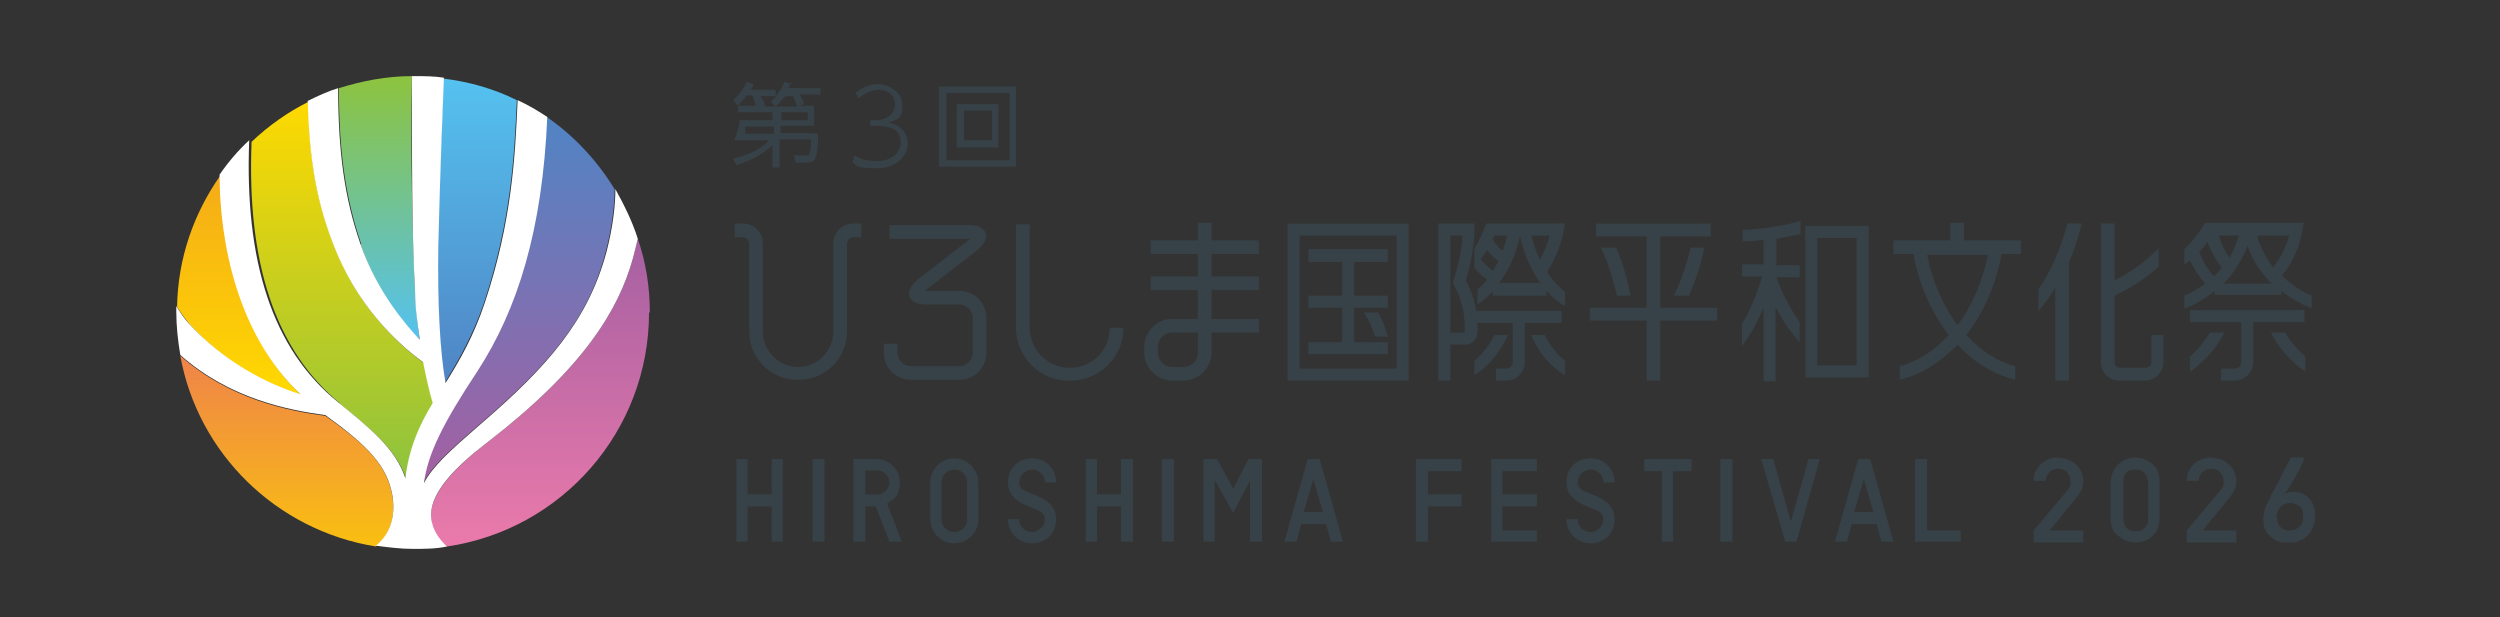 <?xml version="1.0" encoding="UTF-8"?>
<svg id="_レイヤー_1" xmlns="http://www.w3.org/2000/svg" version="1.1" xmlns:xlink="http://www.w3.org/1999/xlink" viewBox="0 0 312 77">
  <rect x="0" y="0" width="312" height="77" fill="#333333" stroke="none"/>
  <!-- Generator: Adobe Illustrator 29.1.0, SVG Export Plug-In . SVG Version: 2.1.0 Build 142)  -->
  <defs>
    <style>
      .st0 {
        fill: url(#_名称未設定グラデーション_5);
      }

      .st1 {
        fill: url(#_名称未設定グラデーション_6);
      }

      .st2 {
        fill: #fff;
      }

      .st3 {
        fill: url(#_名称未設定グラデーション_2);
      }

      .st4 {
        fill: #374248;
      }

      .st5 {
        fill: url(#_名称未設定グラデーション);
      }

      .st6 {
        fill: url(#_名称未設定グラデーション_4);
      }

      .st7 {
        fill: url(#_名称未設定グラデーション_3);
      }

      .st8 {
        fill: url(#_名称未設定グラデーション_7);
      }
    </style>
    <linearGradient id="_名称未設定グラデーション" data-name="名称未設定グラデーション" x1="59.5" y1="29.5" x2="59.5" y2="67.6" gradientTransform="translate(0 77.3) scale(1 -1)" gradientUnits="userSpaceOnUse">
      <stop offset="0" stop-color="#5084c4"/>
      <stop offset="1" stop-color="#54c2f0"/>
    </linearGradient>
    <linearGradient id="_名称未設定グラデーション_2" data-name="名称未設定グラデーション 2" x1="64.7" y1="17" x2="64.7" y2="62.7" gradientTransform="translate(0 77.3) scale(1 -1)" gradientUnits="userSpaceOnUse">
      <stop offset="0" stop-color="#a560a2"/>
      <stop offset="1" stop-color="#5084c4"/>
    </linearGradient>
    <linearGradient id="_名称未設定グラデーション_3" data-name="名称未設定グラデーション 3" x1="29.8" y1="28" x2="29.8" y2="55.4" gradientTransform="translate(0 77.3) scale(1 -1)" gradientUnits="userSpaceOnUse">
      <stop offset="0" stop-color="#ffd900"/>
      <stop offset="1" stop-color="#f5ab18"/>
    </linearGradient>
    <linearGradient id="_名称未設定グラデーション_4" data-name="名称未設定グラデーション 4" x1="47.3" y1="34.9" x2="47.3" y2="67.8" gradientTransform="translate(0 77.3) scale(1 -1)" gradientUnits="userSpaceOnUse">
      <stop offset="0" stop-color="#54c2f0"/>
      <stop offset="1" stop-color="#8dc33e"/>
    </linearGradient>
    <linearGradient id="_名称未設定グラデーション_5" data-name="名称未設定グラデーション 5" x1="67.4" y1="9.1" x2="67.4" y2="47.5" gradientTransform="translate(0 77.3) scale(1 -1)" gradientUnits="userSpaceOnUse">
      <stop offset="0" stop-color="#eb7aab"/>
      <stop offset="1" stop-color="#a560a2"/>
    </linearGradient>
    <linearGradient id="_名称未設定グラデーション_6" data-name="名称未設定グラデーション 6" x1="35.8" y1="9.2" x2="35.8" y2="32.9" gradientTransform="translate(0 77.3) scale(1 -1)" gradientUnits="userSpaceOnUse">
      <stop offset="0" stop-color="#f9bf11"/>
      <stop offset="1" stop-color="#ef834a"/>
    </linearGradient>
    <linearGradient id="_名称未設定グラデーション_7" data-name="名称未設定グラデーション 7" x1="42.7" y1="17.6" x2="42.7" y2="64.7" gradientTransform="translate(0 77.3) scale(1 -1)" gradientUnits="userSpaceOnUse">
      <stop offset="0" stop-color="#8dc33e"/>
      <stop offset="1" stop-color="#ffd900"/>
    </linearGradient>
  </defs>
  <g>
    <path class="st5" d="M55.5,47.8c1.7-2.8,3.5-5.9,4.9-10,3.4-10.3,3.8-18.4,4.1-25.3-2.8-1.4-5.9-2.3-9.2-2.7,0,2.3-.5,12.6-.7,21,0,7.2.2,13.2.9,17.1h0Z"/>
    <path class="st3" d="M52.8,60.3c1.1-2.1,3.2-4,7-7.3,8.4-7.2,13.6-13,15.8-21.6.8-3.1,1.1-5.8,1.1-7.8-2.2-3.6-5.1-6.7-8.6-9.1-.6,14.1-3.7,23.9-8.7,31.7-4.2,6.5-6.1,10.3-6.7,14h.1Z"/>
    <path class="st7" d="M37.6,49.3c-7.9-7.5-10-19.2-10.1-27.4-3.3,4.7-5.3,10.3-5.4,16.4.5.8,1,1.5,1.6,2.2,4.3,4.8,9.7,7.5,13.9,8.8Z"/>
    <path class="st6" d="M45,30.5c2,6,5.6,10.2,7.4,11.9-.3-1.9-.5-4-.6-6-.3-7-.6-16.9-.4-26.9-3.2,0-6.2.6-9.1,1.5,0,7.8.8,13.7,2.8,19.5h-.1Z"/>
    <path class="st0" d="M81.1,39c0-3.2-.5-6.3-1.5-9.2-.2.7-.4,1.5-.6,2.4-1.8,6.5-6.2,13.8-18.3,23.1-3.8,2.9-6.9,6.2-6.9,8.9s1,3.1,2,4c14.3-2.1,25.2-14.4,25.2-29.2h0Z"/>
    <path class="st1" d="M49,62.1c-.6-3.9-3-6.4-8.4-10.2-4.5-.6-11.9-2-18.1-7.5,2.2,12.2,12,21.8,24.4,23.8.9-.7,2.6-2.5,2.1-6.1Z"/>
    <path class="st8" d="M42.3,50.3c4.2,3.4,7.2,5.9,8.4,9.5.3-3.8,1.7-6.6,3.4-9.4-.4-1.4-.8-3.1-1.2-5.1-2.2-1.6-7.6-6-10.8-13.7-2.5-6-3.5-11.5-3.6-18.9-2.6,1.3-5,3-7.1,5-.6,15,2.9,26,11.1,32.7h-.2Z"/>
    <path class="st2" d="M53.8,64.2c0-2.8,3.1-6,6.9-8.9,12.1-9.3,16.5-16.6,18.3-23.1.2-.8.4-1.6.6-2.4-.7-2.2-1.7-4.2-2.8-6.2,0,2-.3,4.7-1.1,7.8-2.3,8.6-7.4,14.4-15.8,21.6-3.8,3.3-5.9,5.2-7,7.3.5-3.7,2.4-7.5,6.7-14,5-7.7,8.1-17.6,8.7-31.7-1.2-.8-2.4-1.5-3.7-2.1-.3,6.9-.7,15.1-4.1,25.3-1.4,4.2-3.2,7.3-4.9,10-.7-4-1-9.9-.9-17.1.2-8.4.6-18.7.7-21-1.2-.2-2.5-.2-3.7-.2s-.2,0-.3,0c0,10,0,19.9.4,26.9,0,2,.3,4,.6,6-1.7-1.8-5.3-5.9-7.4-11.9-2-5.7-2.8-11.6-2.8-19.5-1.3.4-2.6,1-3.8,1.6.2,7.4,1.1,12.9,3.6,18.9,3.2,7.7,8.6,12.1,10.8,13.7.4,2,.8,3.8,1.2,5.1-1.7,2.8-3,5.7-3.4,9.4-1.2-3.6-4.2-6.1-8.4-9.5-8.2-6.6-11.7-17.6-11.1-32.7-1.4,1.3-2.6,2.7-3.7,4.3,0,8.3,2.2,20,10.1,27.4-4.2-1.3-9.6-4.1-13.9-8.8-.6-.6-1.1-1.4-1.6-2.2v.7c0,1.8.2,3.6.5,5.4,6.2,5.5,13.6,6.9,18.1,7.5,5.4,3.9,7.8,6.4,8.4,10.2.5,3.6-1.2,5.4-2.1,6.1,1.5.2,3.1.4,4.6.4s2.9,0,4.3-.3c-1-.9-2-2.2-2-4h0Z"/>
  </g>
  <g>
    <g>
      <g>
        <path class="st4" d="M253.8,67.7h6.2v-1.5h-4.2l3.5-4.3c.4-.5.7-1.1.7-1.8s-.3-1.6-.9-2.1c-.6-.6-1.3-.8-2.3-.9-.8,0-1.5.3-2.1.8-.6.6-.9,1.3-.9,2.1h1.5c0-.5.2-.8.5-1.1s.6-.4,1.1-.4.9.2,1.1.5c.3.3.4.6.4,1v.5c0,.2-.2.4-.3.6l-4.3,5.1v1.4h0Z"/>
        <path class="st4" d="M263.4,60.1v4.6c0,1,.3,1.7,1,2.2.6.5,1.3.8,2.1.8s1.6-.3,2.1-.8c.6-.5.9-1.3.9-2.2v-4.6c0-1-.3-1.7-.9-2.2s-1.3-.8-2.1-.8-1.5.3-2.1.8-.9,1.3-1,2.2ZM266.5,66.3c-1,0-1.5-.6-1.5-1.6v-4.5c0-1.1.5-1.6,1.5-1.6s1.5.6,1.6,1.6v4.5c0,1.1-.6,1.6-1.6,1.6Z"/>
        <path class="st4" d="M272.9,67.7h6.2v-1.5h-4.2l3.5-4.3c.4-.5.7-1.1.7-1.8s-.3-1.6-.9-2.1c-.6-.6-1.3-.8-2.3-.9-.8,0-1.5.3-2.1.8-.6.6-.9,1.3-.9,2.1h1.5c0-.5.2-.8.5-1.1s.6-.4,1.1-.4.9.2,1.1.5c.3.3.4.6.4,1v.5c0,.2-.2.4-.3.6l-4.3,5.1v1.4h0Z"/>
        <path class="st4" d="M285.9,57.1c-.5,1-1,1.8-1.3,2.5-.1.3-.3.6-.5,1-.2.3-.3.6-.5.9-.1.2-.2.4-.3.6h0c-.1.3-.1.4-.2.4-.5,1-.7,1.7-.6,2.8s0,.5.2.7c0,.2.2.5.4.7.2.2.4.4.7.6.3.2.6.3.9.4.4,0,.8,0,1.2,0,.4,0,.8,0,1.2-.3.3,0,.6-.3.8-.5.2-.2.4-.4.5-.6.1-.2.2-.4.3-.6,0-.2.1-.4.2-.5v-1.1c0-1.1-.6-2.1-1.6-2.5-.7-.3-1.5-.3-2.1,0h0c0-.2.2-.3.3-.5.1-.2.2-.4.4-.6.1-.2.3-.5.4-.7s.3-.5.4-.8l.2-.3c0,0,.2-.3.2-.4.1-.2.2-.4.3-.6,0,0,.1-.2.1-.3h0v-.3h-1.8.2ZM284.1,64.7c0-.5.1-.9.4-1.3.5-.7,1.5-.8,2.2-.4s.6.6.7,1,0,.3,0,.5c0,.3,0,.5-.1.8s0,0,0,0c0,0-.1.2-.2.3,0,0-.2.2-.3.3-.1,0-.3.2-.4.2-.9.3-2,0-2.2-1.1v-.4h-.1Z"/>
      </g>
      <g>
        <path class="st4" d="M201.6,30.9h-1.8c.9,1.9,1.5,3.9,2,6h1.7c-.4-2.1-1-4.1-1.8-6"/>
        <path class="st4" d="M210.8,36.9c.8-1.9,1.5-3.9,1.9-6h-1.7c-.5,2.1-1.2,4.2-2.1,6h1.9Z"/>
        <polygon class="st4" points="214.3 38.4 207.2 38.4 207.2 29.5 213.5 29.5 213.5 27.9 199.2 27.9 199.2 29.5 205.5 29.5 205.5 38.4 198.4 38.4 198.4 40 205.5 40 205.5 47.5 207.2 47.5 207.2 40 214.3 40 214.3 38.4"/>
        <path class="st4" d="M171.6,42h1.6c-.3-1.1-.7-2.1-1.2-3h-1.8c.6.9,1.1,1.9,1.4,3"/>
        <path class="st4" d="M160.7,47.5h15.1v-19.6h-15.1v19.6ZM174.3,46h-12.1v-16.6h12.1v16.6Z"/>
        <polygon class="st4" points="173.2 42.7 169 42.7 169 38.4 173.2 38.4 173.2 36.9 169 36.9 169 32.7 173.2 32.7 173.2 31.1 163.3 31.1 163.3 32.7 167.5 32.7 167.5 36.9 163.3 36.9 163.3 38.4 167.5 38.4 167.5 42.7 163.3 42.7 163.3 44.2 173.2 44.2 173.2 42.7"/>
        <path class="st4" d="M225.3,47.1h7.9v-18.9h-7.9v18.9ZM231.7,45.6h-4.9v-15.9h4.9v15.9Z"/>
        <path class="st4" d="M217.4,30.1c.9,0,1.8,0,2.7-.2v3.1h-2.7v1.5h2.5c-.6,2.1-1.4,4.1-2.5,5.9v2.8c1.1-1.5,2-3.1,2.7-4.9v9.3h1.5v-9.3c.8,1.6,1.8,3.1,3,4.4v-2.5c-1.2-1.7-2.2-3.6-2.9-5.6h2.9v-1.5h-2.9v-3.3c1-.2,2-.4,3-.6v-1.6c-2.3.6-4.7,1-7.2,1.1v1.5h-.1Z"/>
        <path class="st4" d="M252.2,31.7v-1.7h-7.1v-2.2h-1.7v2.2h-7.1v1.7h2.5c.7,3.9,2.3,7.4,4.4,10.1-1.7,1.9-3.8,3.3-6.1,3.9v1.7c2.7-.7,5.1-2.2,7.2-4.4,2,2.2,4.5,3.7,7.2,4.4v-1.7c-2.3-.6-4.4-2-6.1-3.9,2.1-2.7,3.7-6.2,4.4-10.1h2.5,0ZM244.3,40.6c-1.8-2.4-3.1-5.4-3.8-8.8h7.6c-.7,3.4-2,6.4-3.8,8.8"/>
        <path class="st4" d="M268.5,41.8v3.4c0,.4-.3.7-.7.7h-3.2c-.4,0-.7-.3-.7-.7v-8.3c2.1-1,3.9-2.2,5.5-3.6v-2.3c-1.5,1.5-3.3,2.9-5.5,4v-7.1h-1.7v17.3c0,1.3,1,2.3,2.3,2.3h3.2c1.3,0,2.3-1.1,2.3-2.3v-3.4h-1.7.2Z"/>
        <path class="st4" d="M258,27.9c-.8,3.1-2,5.9-3.6,8.2v2.7c.8-.9,1.5-1.9,2.1-2.9v11.6h1.7v-14.8c.7-1.5,1.2-3.2,1.6-4.8h-1.8Z"/>
        <path class="st4" d="M186.5,41.8c-.6,1.3-1.5,2.4-2.5,3.2v1.8c1.8-1.1,3.2-2.8,4.2-5h-1.7Z"/>
        <path class="st4" d="M192.8,41.8h-1.7c.9,2.2,2.4,4,4.2,5v-1.8c-1-.8-1.9-1.9-2.5-3.2"/>
        <path class="st4" d="M194.9,40.3v-1.5h-10.6v1.5h4.5v4.9c0,.4-.3.8-.8.8h-1.3v1.5h1.3c1.2,0,2.3-1,2.3-2.3v-4.9h4.6Z"/>
        <path class="st4" d="M193.1,33.9c1.1-1.7,1.9-3.8,2.2-6h-9.8c-.4,1.1-.9,2.2-1.5,3.1v2.4h0c.5.6,1,1.1,1.6,1.5-.4.5-.8.9-1.2,1.2v1.9c.7-.5,1.3-1,1.9-1.6v.5h6.7v-.6c.7.8,1.5,1.4,2.3,1.9v-1.8c-.8-.6-1.6-1.5-2.2-2.4M193.4,29.4c-.3,1.1-.7,2.1-1.2,3-.5-.9-.8-2-1.1-3h2.3ZM186.5,29.4h1.6c-.2.7-.3,1.3-.6,1.9-.5-.4-.9-.9-1.2-1.4,0-.2.2-.3.2-.5M184.8,32.3c.3-.4.5-.7.8-1.1.4.5.9,1,1.4,1.4-.2.4-.4.8-.7,1.2-.5-.4-1-.9-1.5-1.4M187.1,35.3c1.2-1.6,2.1-3.6,2.6-5.8.5,2.2,1.4,4.2,2.5,5.8h-5.1Z"/>
        <path class="st4" d="M182.9,35.1c.6-1.8,1-4.2,1.1-5.7h0v-1.5h-4.5v19.6h1.5v-4.5h1.9c.5,0,.8-.2,1-.4.5-.5.5-1.2.5-1.8,0-2.7-.9-4.7-1.4-5.7M182.8,41.5h-1.8v-12.1h1.5c0,1.5-.5,3.9-1.1,5.5v.3c-.1,0,0,.3,0,.3.4.7,1.4,2.6,1.4,5.3s0,.6,0,.7"/>
        <path class="st4" d="M273.3,40.2h6.4v5c0,.4-.3.8-.8.8h-1.7v1.5h1.7c1.2,0,2.3-1,2.3-2.3v-5h6.4v-1.5h-14.3v1.5Z"/>
        <path class="st4" d="M275.8,41.5c-.7,1.1-1.5,2.2-2.5,3v1.9c1.8-1.3,3.3-2.9,4.3-4.9h-1.8Z"/>
        <path class="st4" d="M285.1,41.5h-1.7c1,2,2.5,3.6,4.3,4.9v-1.9c-1-.9-1.9-1.9-2.5-3"/>
        <path class="st4" d="M284.7,34.5c1.6-1.9,2.5-4.2,2.8-6.7h-12.3c-.7,1.2-1.6,2.4-2.6,3.3v1.9c.2-.2.5-.3.7-.5.5,1,1.1,2,1.9,2.9-.8.6-1.6,1.1-2.6,1.5v1.6c1.4-.5,2.7-1.3,3.8-2.2v.5h8.3v-.5c1.1.9,2.4,1.6,3.8,2.2v-1.6c-1.4-.6-2.6-1.4-3.7-2.5M285.7,29.4c-.4,1.4-1.1,2.8-2,4-.9-1.2-1.6-2.5-2-4h4.1-.1ZM278.2,32.1c-.6-.8-1-1.7-1.3-2.7h2.5c-.3.9-.6,1.8-1.1,2.7M274.4,31.5c.4-.4.8-.9,1.1-1.3.4,1.1,1,2.2,1.8,3.2-.3.4-.7.8-1,1.1-.8-.9-1.4-1.9-1.8-3M277.5,35.4c1.3-1.3,2.3-3,3-4.7.6,1.8,1.7,3.4,3,4.7h-6Z"/>
        <g>
          <path class="st4" d="M147.7,47.5c1.9,0,3.5-1.6,3.5-3.5v-2.5h5.9v-1.7h-5.9v-3.6h5.9v-1.7h-5.9v-2.8h5.9v-1.7h-5.9v-2.2h-1.7v2.2h-5.9v1.7h5.9v2.8h-5.9v1.7h5.9v3.6h-3.2c-1.9,0-3.5,1.6-3.5,3.5v.7c0,1.9,1.6,3.5,3.5,3.5h1.4ZM146.3,45.8c-1,0-1.8-.8-1.8-1.8v-.7c0-1,.8-1.8,1.8-1.8h3.2v2.5c0,1-.8,1.8-1.8,1.8h-1.4Z"/>
          <path class="st4" d="M133.4,47.5c-3.7,0-6.6-3-6.6-6.6v-12.9h1.7v12.9c0,2.7,2.2,5,5,5s5-2.2,5-5h1.7c0,3.7-3,6.6-6.6,6.6h-.2Z"/>
          <path class="st4" d="M99.5,47.4c-3.3,0-6-2.7-6-6v-11c0-.4-.4-.8-.8-.8h-1v-1.7h1c1.4,0,2.5,1.1,2.5,2.5v11c0,2.4,2,4.4,4.4,4.4s4.4-2,4.4-4.4v-11c0-1.4,1.1-2.5,2.5-2.5h1v1.7h-1c-.4,0-.8.4-.8.8v11c0,3.3-2.7,6-6,6h-.2Z"/>
          <path class="st4" d="M119.7,47.4h-6c-1.9,0-3.4-1.5-3.4-3.4v-1.1h1.7v1.1c0,1,.8,1.7,1.7,1.7h6c1,0,1.7-.8,1.7-1.7v-4.3c0-1-.8-1.7-1.7-1.7h-4.2c-1.4,0-1.9-.6-2-1-.2-.5,0-1.2,1-2.1l6.6-5.1h-10.1v-1.7h10c1.4,0,1.9.6,2,1,.2.5,0,1.2-1,2.1l-6.6,5.1h4.3c1.9,0,3.4,1.5,3.4,3.4v4.3c0,1.9-1.5,3.4-3.4,3.4Z"/>
        </g>
      </g>
      <g>
        <polygon class="st4" points="224.2 67.6 222.8 67.6 219.8 57.3 221.3 57.3 223.5 65.1 225.7 57.3 227.1 57.3 224.2 67.6"/>
        <polygon class="st4" points="191.8 67.6 186.1 67.6 186.1 57.3 191.8 57.3 191.8 58.8 187.5 58.8 187.5 61.7 191.8 61.7 191.8 63.2 187.5 63.2 187.5 66.2 191.8 66.2 191.8 67.6"/>
        <path class="st4" d="M236.3,67.6h-1.5l-.6-2.2h-3.1l-.6,2.2h-1.5l2.9-10.3h1.5l2.9,10.3h0ZM231.5,63.9h2.3l-1.2-4.1-1.2,4.1h0Z"/>
        <polygon class="st4" points="178.2 67.6 176.7 67.6 176.7 57.3 182.4 57.3 182.4 58.8 178.2 58.8 178.2 61.7 182.4 61.7 182.4 63.2 178.2 63.2 178.2 67.6"/>
        <rect class="st4" x="214.7" y="57.3" width="1.5" height="10.3"/>
        <polygon class="st4" points="208.8 67.6 207.4 67.6 207.4 58.8 205.2 58.8 205.2 57.3 211.1 57.3 211.1 58.8 208.8 58.8 208.8 67.6"/>
        <polygon class="st4" points="244.7 67.6 239 67.6 239 57.3 240.5 57.3 240.5 66.2 244.7 66.2 244.7 67.6"/>
        <path class="st4" d="M198.5,67.8c-1.6,0-2.9-1.2-3-2.8v-.2h1.4v.2c.1.8.8,1.4,1.6,1.4s1.6-.7,1.6-1.6-.8-1.1-1.8-1.5c-1.2-.5-2.8-1.2-2.8-3.1s1.4-3,3-3,2.9,1.2,3,2.8v.2h-1.4v-.2c-.1-.8-.8-1.4-1.6-1.4s-1.6.7-1.6,1.6.8,1.1,1.8,1.5c1.2.5,2.8,1.2,2.8,3.1s-1.4,3-3,3"/>
      </g>
      <g>
        <path class="st4" d="M167.6,67.6h-1.5l-.6-2.2h-3.1l-.6,2.2h-1.5l2.9-10.3h1.5l2.9,10.3h0ZM162.8,63.9h2.3l-1.2-4.1-1.2,4.1h0Z"/>
        <polygon class="st4" points="97.7 67.6 96.3 67.6 96.3 63.2 93.3 63.2 93.3 67.6 91.9 67.6 91.9 57.3 93.3 57.3 93.3 61.7 96.3 61.7 96.3 57.3 97.7 57.3 97.7 67.6"/>
        <polygon class="st4" points="141.4 67.6 139.9 67.6 139.9 63.2 136.9 63.2 136.9 67.6 135.5 67.6 135.5 57.3 136.9 57.3 136.9 61.7 139.9 61.7 139.9 57.3 141.4 57.3 141.4 67.6"/>
        <rect class="st4" x="101.4" y="57.3" width="1.5" height="10.3"/>
        <rect class="st4" x="145" y="57.3" width="1.5" height="10.3"/>
        <path class="st4" d="M112.6,67.6h-1.6l-1.7-4.4h-1.3v4.4h-1.5v-10.3h2.9c1.6,0,2.9,1.3,2.9,2.9s-.6,2.1-1.6,2.6h0l1.8,4.7h0ZM108,61.7h1.5c.8,0,1.5-.7,1.5-1.5s-.7-1.5-1.5-1.5h-1.5v3Z"/>
        <path class="st4" d="M128.8,67.8c-1.6,0-2.9-1.2-3-2.8v-.2h1.4v.2c.1.8.8,1.4,1.6,1.4s1.6-.7,1.6-1.6-.8-1.1-1.8-1.5c-1.2-.5-2.8-1.2-2.8-3.1s1.4-3,3-3,2.9,1.2,3,2.8v.2h-1.4v-.2c-.1-.8-.8-1.4-1.6-1.4s-1.6.7-1.6,1.6.8,1.1,1.8,1.5c1.2.5,2.8,1.2,2.8,3.1s-1.4,3-3,3"/>
        <path class="st4" d="M119.1,67.8c-1.7,0-3-1.4-3-3v-4.6c0-1.7,1.4-3,3-3s3,1.4,3,3v4.6c0,1.7-1.4,3-3,3M119.1,58.6c-.9,0-1.6.7-1.6,1.6v4.6c0,.9.7,1.6,1.6,1.6s1.6-.7,1.6-1.6v-4.6c0-.9-.7-1.6-1.6-1.6"/>
        <polygon class="st4" points="157.5 67.6 156 67.6 156 60 153.9 64 151.6 59.9 151.6 67.6 150.2 67.6 150.2 57.3 151.9 57.3 153.9 61 155.8 57.3 157.5 57.3 157.5 67.6"/>
      </g>
    </g>
    <g>
      <g>
        <path class="st4" d="M98.8,10.5h0c0,0-.9-.3-.9-.3h0c-.3.7-.6,1.3-1.1,1.8v-.8h-3.1c.2-.3.3-.5.3-.7h0c0,0-.8-.3-.8-.3h0c-.4.8-.8,1.5-1.7,2.3h0l.6.7h0c.4-.5.7-.8,1.1-1.3h.7c.2.5.3.8.4,1.3h-2.2v.8h4.3v1h-4.1c0,.6-.3,1.6-.6,2.3v.2h4.3c-.9,1-2.4,1.8-4.5,2.3h0l.4.8h0c2.3-.7,3.7-1.7,4.5-2.5v2.8h.9v-3.5h3.9c0,1.9-.2,2-.6,2s0,0,0,0h-1.5l.2.9h1.2c.7,0,1.1-.1,1.3-.7.2-.5.3-1.3.3-2.9h0c0-.1-4.7-.1-4.7-.1v-.9h4.2v-2.5h-2l.7-.2v-.2c0-.2-.2-.5-.5-1h2.6v-.8h-4c0-.2.2-.4.3-.7l.2.2ZM97.5,15v-1h3.3v1h-3.3ZM96.6,15.8v.9h-3.6c0-.1,0-.3,0-.5,0-.2,0-.3,0-.4h3.4ZM95.4,13.1v-.3c-.2-.3-.3-.5-.5-.8h2c-.2.2-.5.5-.7.7h0l.6.6h-2,.7v-.2ZM96.8,13.3h0c.3-.3.7-.7,1.2-1.3h1c.2.5.3.9.5,1.3h-2.7Z"/>
        <path class="st4" d="M119.4,18.4h5.2v-5.4h-5.2s0,5.4,0,5.4ZM123.8,13.8v3.7h-3.5v-3.7h3.5Z"/>
        <path class="st4" d="M117.2,10.8v10h9.6v-10h-9.6ZM118.1,20v-8.4h7.9v8.4h-7.9Z"/>
      </g>
      <path class="st4" d="M106.6,19.4c.8.5,1.8.7,2.8.7,2.2,0,3-1.3,3-2.3s-.3-2.1-3.1-2.1h-.7v-.7h.7c1.2,0,2.4-.7,2.4-2s-1.1-1.8-2.1-1.8-2.2.8-2.5,1.1l-.3-.7c.8-.7,1.7-1.1,2.8-1.1s3,.9,3,2.5-.2,1.8-1.7,2.3c1.9.4,2.4,1.7,2.4,2.7s-1,3-3.9,3-2.4-.4-3-.7l.2-.8h0Z"/>
    </g>
  </g>
</svg>